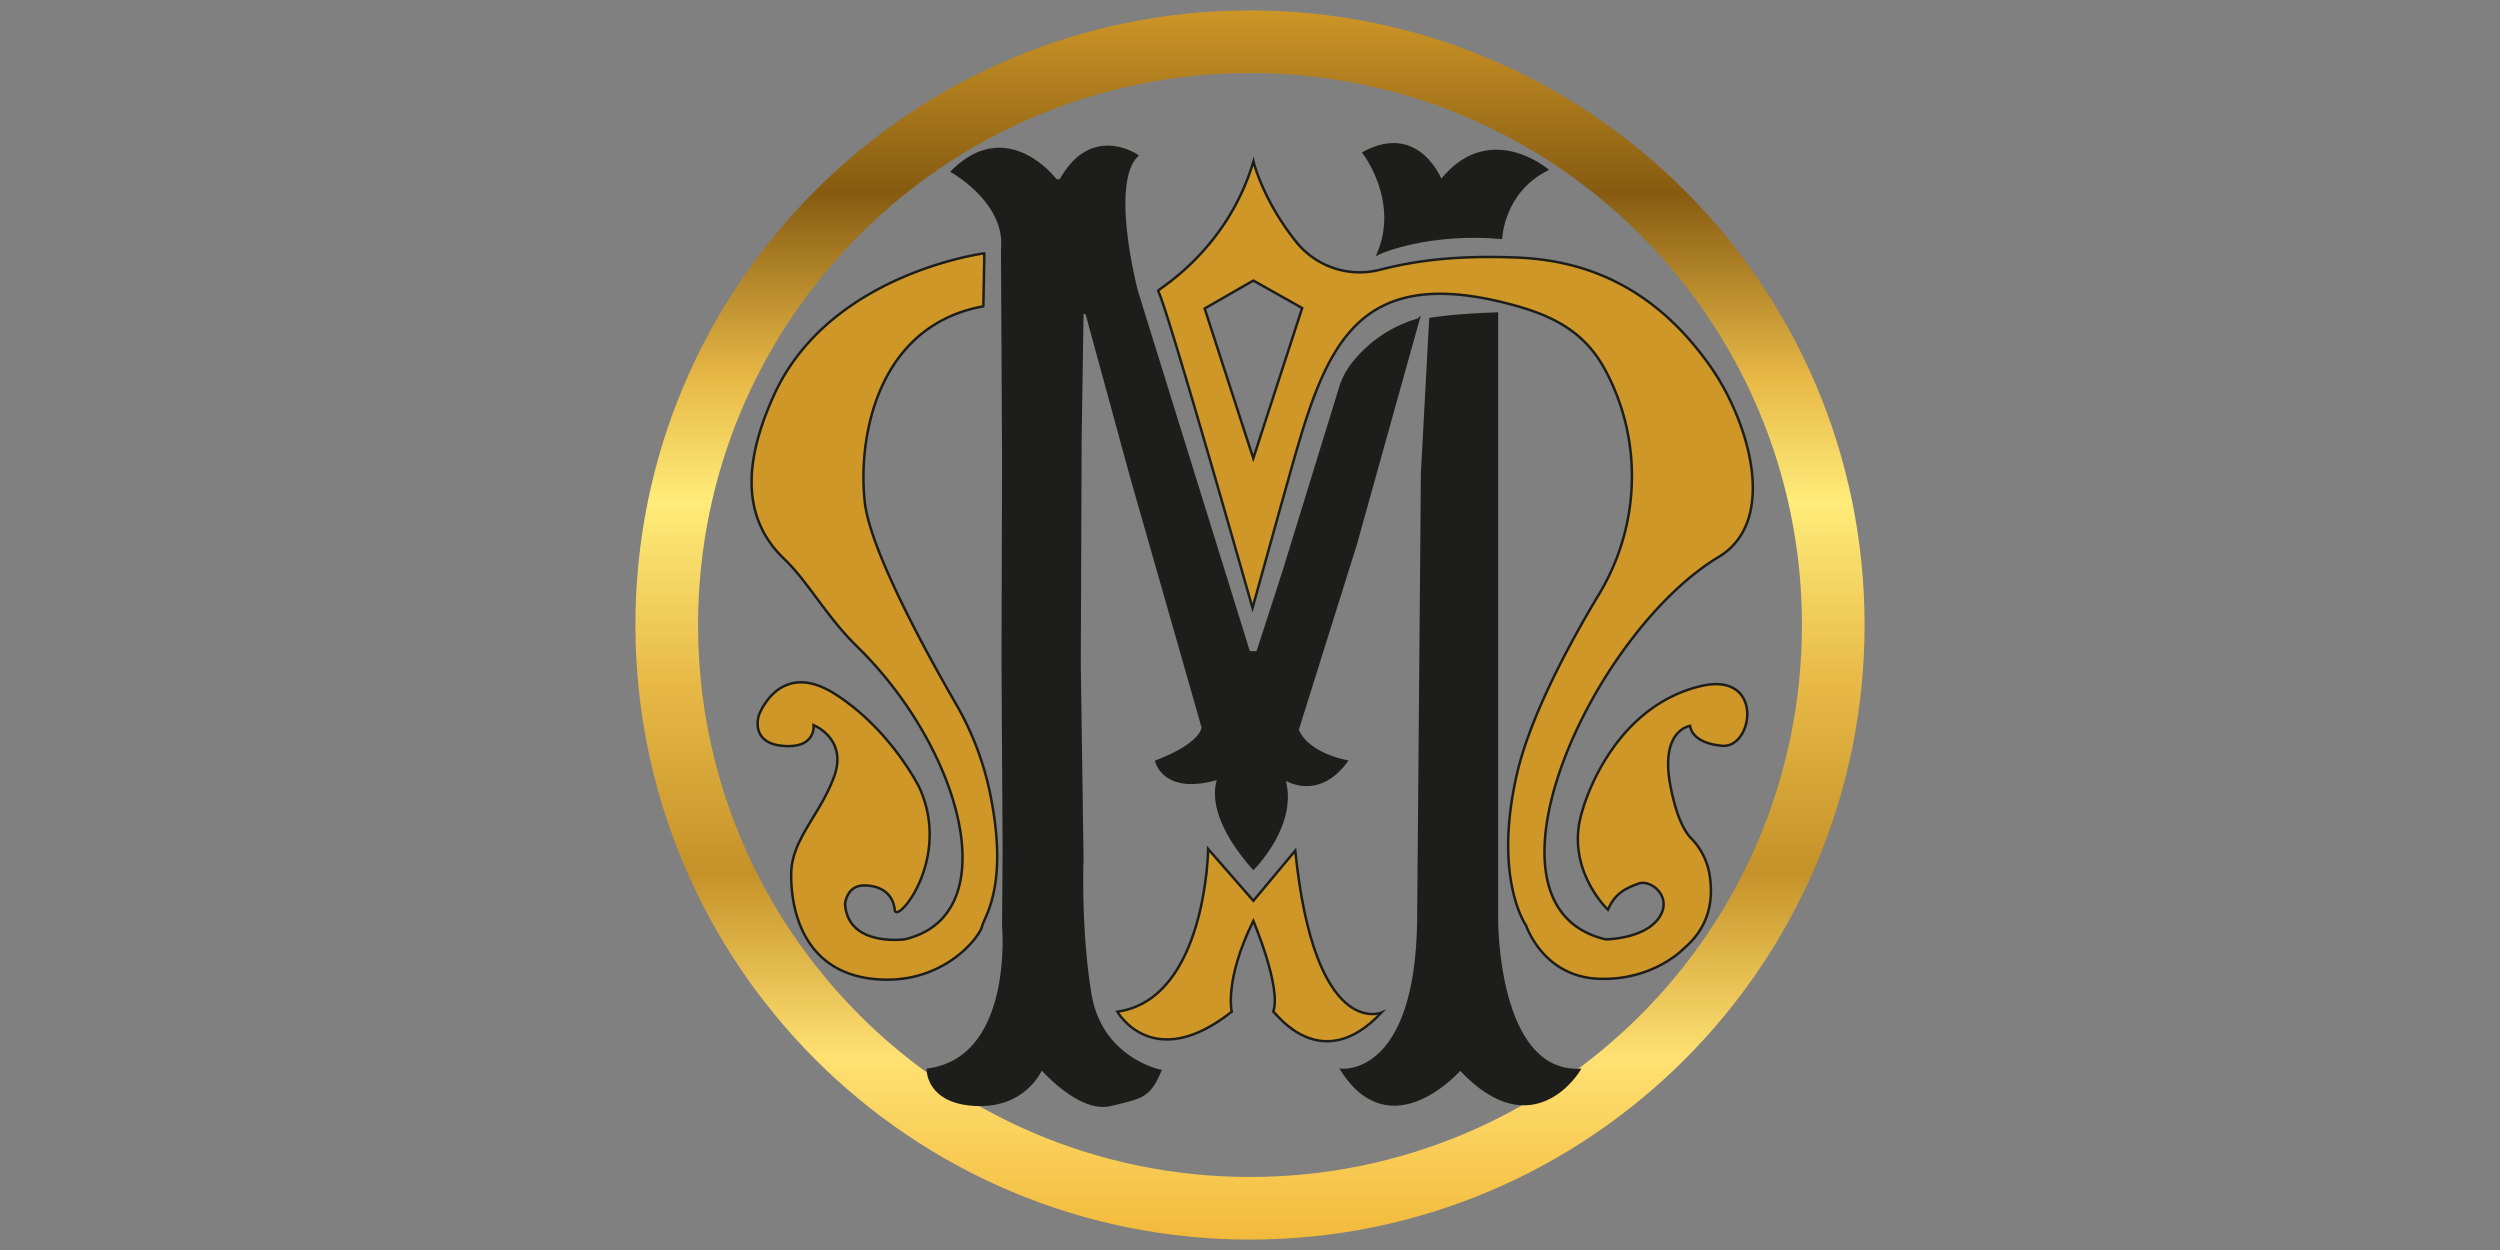 <svg id="Vrstva_1" data-name="Vrstva 1" xmlns="http://www.w3.org/2000/svg" xmlns:xlink="http://www.w3.org/1999/xlink" viewBox="0 0 2000 1000">
  <rect x="0" y="0" width="2000" height="1000" fill="#808080" stroke="none"/>
  <defs>
    <style>
      .cls-1{fill:url(#Nepojmenovaný_přechod_4);}
      .cls-2{fill:#1d1d1b;}
      .cls-2,.cls-3,.cls-4,.cls-5{stroke:#1d1d1b;stroke-miterlimit:10;stroke-width:2px;}
      .cls-3{fill:url(#Nepojmenovaný_přechod_4-2);}
      .cls-4{fill:url(#Nepojmenovaný_přechod_4-3);}
      .cls-5{fill:url(#Nepojmenovaný_přechod_4-4);}
    </style>
    <linearGradient id="Nepojmenovaný_přechod_4" gradientTransform="rotate(90)">
      <stop offset="0%" stop-color="#ce9728">
        <animate attributeName="offset" values="0%; 100%; 0%" dur="3s" repeatCount="indefinite" />
        <animate attributeName="stop-color" values="#ce9728; #ffec7a; #ce9728" dur="3s" repeatCount="indefinite" />
      </stop>
      <stop offset="15%" stop-color="#865b11"/>
      <stop offset="30%" stop-color="#e7b846"/>
      <stop offset="40%" stop-color="#ffec7a"/>
      <stop offset="55%" stop-color="#e7b846"/>
      <stop offset="70%" stop-color="#c59229"/>
      <stop offset="85%" stop-color="#ffe173"/>
      <stop offset="100%" stop-color="#f2b93a"/>
    </linearGradient>
    <linearGradient id="Nepojmenovaný_přechod_4-2" x1="893.89" y1="245.9" x2="1105.08" y2="245.9" xlink:href="#Nepojmenovaný_přechod_4"/>
    <linearGradient id="Nepojmenovaný_přechod_4-3" x1="601.29" y1="508.81" x2="797.79" y2="508.81" xlink:href="#Nepojmenovaný_přechod_4"/>
    <linearGradient id="Nepojmenovaný_přechod_4-4" x1="926.41" y1="545.93" x2="1402.23" y2="545.93" xlink:href="#Nepojmenovaný_přechod_4"/>
  </defs>
  <path class="cls-1" d="M1000,8.33C728.46,8.33,508.33,228.48,508.33,500S728.48,991.67,1000,991.67,1491.67,771.54,1491.67,500,1271.52,8.33,1000,8.33Zm0,933.24c-243.87,0-441.56-197.7-441.56-441.57S756.13,58.43,1000,58.43,1441.56,256.13,1441.56,500,1243.87,941.57,1000,941.57Z"/>
  <path class="cls-2" d="M742.33,855.77s-.44,26.73,39.11,28.06,51.7-29.16,51.7-29.16,30.49,35.21,55.23,29.2,30.71-6,39.77-27.21c0,0-47.28-9.5-55.9-61.23S865.84,687,865.84,687l-2.21-155.3.69-181.39,1.54-100.08h3.32L905,381.41l48.61,170.13,8.62,30.27s.69,12.72-37.06,27.3c0,0,6.13,26.83,50.09,13.35,0,0-14.11,25.14,27.43,72.24,0,0,35.83-35.68,24.34-72.13,0,0,26.44,18.48,50.08-13.55,0,0-31.15-5.51-39.1-25.19l46.4-148,50.25-180.13h0a102.46,102.46,0,0,0-52.86,35.87h0a57.65,57.65,0,0,0-9.5,18.32l-45.57,148-20.77,64h-6.83L909.38,233s-22.75-86.17.22-108.48c0,0-36.46-25.18-61.22,19.88h-3.55s-38.65-51.59-83.06-7.16c0,0,43.74,24.42,40,62l.88,168.8L802.2,527.7l.88,152.89-.44,59.85S812.15,846.27,742.33,855.77Z"/>
  <path class="cls-3" d="M966.53,679.2s-1.5,120-72.64,130.17c0,0,28.28,49.94,91.5,0,0,0-6.16-25,17.26-72.68,0,0,22.56,53,16,72.5,3.12,2.75,38.85,51.59,86.47.92,0,0-53.33,22.25-68.93-129.58l-33.5,40.09Z"/>
  <path class="cls-2" d="M1144.33,255.21s16.29-3.11,53.19-4.35V736s-.5,122,65.78,120c0,0-36.78,61.86-95.12-.77,0,0-55,63.29-94.78.69,0,0,59.66,6.63,61.31-119.3l3-357.93Z"/>
  <path class="cls-4" d="M787.46,202.64c-3,.42-124.39,17.23-168.14,113.12-21.42,47-29.33,95.68,8,131.34,19.17,18.33,33.91,46.21,58,69.76,84.62,82.55,120.39,215.5,38.44,234.59,0,0-45.41,6.3-47.72-28.16,0,0,1-14.92,15.24-14.92s23.2,7.29,24.53,19.55,45.84-40.63,19.71-97.8c0,0-22.7-46.36-67.42-74.86s-61,16.9-61,16.9-7.62,22.21,19.22,24.53,24.53-16.57,24.53-16.57,27.83,10.93,16.23,41.75-33.8,49.72-34.13,77.22,8.94,77.4,64.62,83.93,86.14-33.19,88.13-42.13c1.69-7.57,21.6-32.18,6.3-106.47a238,238,0,0,0-27.2-71.22C740.84,521.74,696,440,691.79,401.48c-5.73-52.8,10.68-141.15,94.87-156.42C786.71,245.05,787.51,202.63,787.46,202.64Z"/>
  <path class="cls-2" d="M1152.83,144.8s-17.68-46.4-61.86-22.54c0,0,29.66,38.18,11.65,80.54,3.06-1.55,41.09-17.53,98.21-12.61,0,0,1.49-36.77,36.62-54.46,0,0-46.62-39.1-84.62,9.07"/>
  <path class="cls-5" d="M1359.63,549.11c-72.41,18.1-93.62,99.16-93.62,99.16-15,46.18,20.33,79.52,20.33,79.52,5.8-13.42,14.25-17.07,24.36-20.88s28.2,10.94,16.24,27.68-42.42,16.9-42.42,16.9c-111.45-26.09-11.46-244.67,90.5-306,48-28.85,23.92-108.63-6.49-152-48-68.57-106.18-85.61-155.76-87.49s-81.6,2.85-109,9.85a65.11,65.11,0,0,1-66.94-22.5c-26.9-33.71-34.07-64.26-34.07-64.26-21.24,72-77.51,102.74-76.3,103.62,6.33,9.73,75.55,253.63,75.55,253.63l22.71-81.7c31.91-111.8,47-197.22,183.38-161.29,34,8.95,59.32,21.75,75.84,52.2,30.52,56.25,28.41,124.65-4.54,179.51-25.27,42.1-55.59,99-66,144.77-19,83.51,7.51,120.63,7.51,120.63s13.42,40.71,57.67,42.54,68.71-24.42,68.71-24.42c22.39-18.91,23.39-43.21,20-60.84a54.17,54.17,0,0,0-14.62-27.37c-4.81-5-11.36-16.19-16.25-41.27-8.84-45.3,15.69-48.39,15.69-48.39s.44,13.7,25.63,15.91S1411.86,536.07,1359.63,549.11Zm-357-182.43L963.73,246.83l38.94-22.39,39.06,22Z"/>
</svg>
